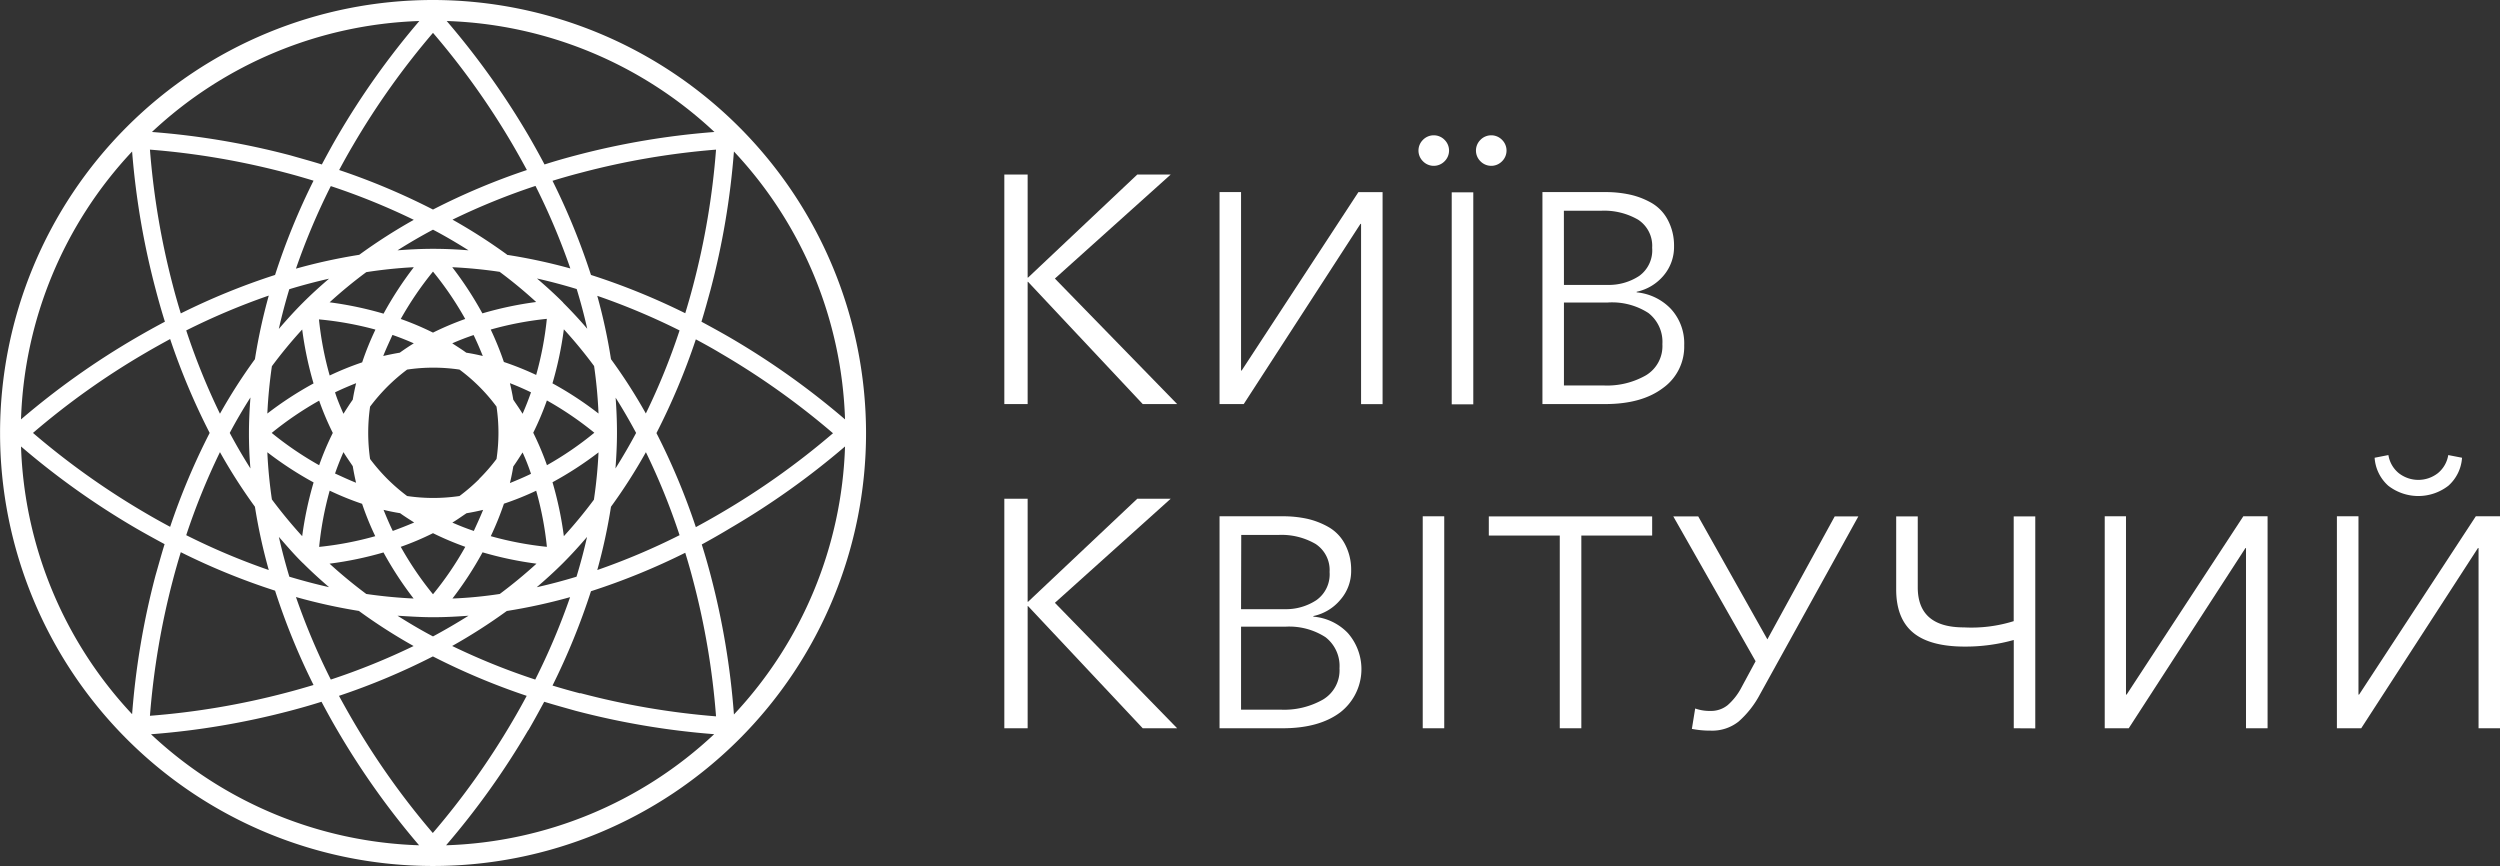 <?xml version="1.0" encoding="UTF-8"?> <svg xmlns="http://www.w3.org/2000/svg" viewBox="0 0 400.99 138.9"><rect x="0" y="0" width="400.99" height="138.9" fill="#333333" stroke="none"/> <defs> <style>.cls-1{fill:#fff;}</style> </defs> <title>kk-logo-white</title> <g id="Layer_2" data-name="Layer 2"> <g id="Слой_1" data-name="Слой 1"> <path class="cls-1" d="M161.09,64.81V28h3.74V44.53h.06L182.41,28h5.36L169.2,44.68l19.61,20.13h-5.52L164.89,45.2h-.06V64.81Z"></path> <path class="cls-1" d="M195.61,64.81v-34h3.45V59.43h.1l18.72-28.61h3.88v34h-3.45V35.91h-.1l-18.72,28.9Z"></path> <path class="cls-1" d="M228.22,25.85a2.41,2.41,0,0,1,0-3.4,2.42,2.42,0,0,1,3.5,0,2.41,2.41,0,0,1,0,3.4,2.42,2.42,0,0,1-3.5,0Zm4.63,39v-34h3.46v34Zm4.59-39a2.41,2.41,0,0,1,0-3.4,2.42,2.42,0,0,1,3.5,0,2.41,2.41,0,0,1,0,3.4,2.42,2.42,0,0,1-3.5,0Z"></path> <path class="cls-1" d="M247.4,64.81v-34h10.12a18.19,18.19,0,0,1,3.94.41,12.36,12.36,0,0,1,3.46,1.34,6.8,6.8,0,0,1,2.59,2.72,8.74,8.74,0,0,1,1,4.22,7.07,7.07,0,0,1-1.66,4.68,7.75,7.75,0,0,1-4.34,2.62v.09A8.73,8.73,0,0,1,268,49.54a8.17,8.17,0,0,1,2.14,5.86,8.14,8.14,0,0,1-3.41,6.84q-3.4,2.57-9.26,2.57Zm3.45-19.11h7a8.88,8.88,0,0,0,5.07-1.44A5.05,5.05,0,0,0,265,39.75a5,5,0,0,0-2.25-4.51,10.87,10.87,0,0,0-5.91-1.44h-6Zm0,16.13h6.43A12.57,12.57,0,0,0,264,60.2a5.46,5.46,0,0,0,2.64-5,5.85,5.85,0,0,0-2.25-5,10.73,10.73,0,0,0-6.48-1.68h-7.06Z"></path> <path class="cls-1" d="M161.09,116.81V80h3.74V96.53h.06L182.41,80h5.36L169.2,96.69l19.61,20.12h-5.52l-18.4-19.6h-.06v19.6Z"></path> <path class="cls-1" d="M195.61,116.81v-34h10.12a18.2,18.2,0,0,1,3.94.4,12.51,12.51,0,0,1,3.46,1.35,6.77,6.77,0,0,1,2.59,2.71,8.74,8.74,0,0,1,1,4.22A7,7,0,0,1,215,96.19a7.7,7.7,0,0,1-4.34,2.62v.1a8.63,8.63,0,0,1,5.54,2.64A8.78,8.78,0,0,1,215,114.24q-3.4,2.57-9.27,2.57Zm3.45-19.1h7a8.88,8.88,0,0,0,5.07-1.44,5.07,5.07,0,0,0,2.13-4.52A5,5,0,0,0,211,87.24a10.87,10.87,0,0,0-5.91-1.44h-6Zm0,16.12h6.43a12.57,12.57,0,0,0,6.72-1.63,5.45,5.45,0,0,0,2.64-5,5.83,5.83,0,0,0-2.25-5,10.73,10.73,0,0,0-6.48-1.68h-7.06Z"></path> <path class="cls-1" d="M228.2,116.81v-34h3.45v34Z"></path> <path class="cls-1" d="M250.18,116.81V85.9H238.8V82.83H265V85.9H253.64v30.91Z"></path> <path class="cls-1" d="M274.37,117.19a15.05,15.05,0,0,1-3-.28l.53-3.27a7,7,0,0,0,2.44.39,4.24,4.24,0,0,0,2.76-.92,9.65,9.65,0,0,0,2.24-2.88l2.25-4.17-13.2-23.23h4l11.09,19.72,10.8-19.72h3.79l-15.79,28.56a15.4,15.4,0,0,1-3.41,4.34A6.81,6.81,0,0,1,274.37,117.19Z"></path> <path class="cls-1" d="M323,116.81V102.65a28.62,28.62,0,0,1-7.87,1.06c-3.74,0-6.51-.76-8.3-2.26s-2.69-3.81-2.69-6.91V82.83h3.46V94.2q0,6.43,7.39,6.43a22.7,22.7,0,0,0,8-1V82.83h3.46v34Z"></path> <path class="cls-1" d="M337.59,116.81v-34H341v28.6h.1l18.72-28.6h3.89v34h-3.46V87.91h-.09l-18.72,28.9Z"></path> <path class="cls-1" d="M374.83,116.81v-34h3.46v28.6h.1l18.72-28.6H401v34h-3.45V87.91h-.1l-18.72,28.9Zm17.88-38.9a7.87,7.87,0,0,1-9.64,0,6.58,6.58,0,0,1-2.19-4.49l2.21-.43a4.71,4.71,0,0,0,1.66,2.9,5.1,5.1,0,0,0,6.28,0,4.71,4.71,0,0,0,1.66-2.9l2.21.43A6.58,6.58,0,0,1,392.71,77.91Z"></path> <path class="cls-1" d="M69.45,0a69.45,69.45,0,1,0,69.46,69.45A69.53,69.53,0,0,0,69.45,0Zm66.09,67.27A125.09,125.09,0,0,0,117.1,54.15c-1.43-.83-3-1.69-4.59-2.55.54-1.75,1-3.45,1.44-5.05a124,124,0,0,0,3.77-22.25A65.85,65.85,0,0,1,135.54,67.27Zm-51.72-.9c-.46-.77-1-1.52-1.49-2.26-.15-.9-.33-1.78-.54-2.65,1.18.45,2.31.95,3.38,1.47C84.78,64.06,84.33,65.21,83.82,66.37ZM85.17,76c-1.07.52-2.2,1-3.38,1.48.21-.87.39-1.76.54-2.66.53-.74,1-1.49,1.49-2.25C84.33,73.68,84.78,74.82,85.17,76ZM80.82,58.06a49,49,0,0,0-2.11-5.2,52.68,52.68,0,0,1,9-1.72,53.19,53.19,0,0,1-1.71,9A48.55,48.55,0,0,0,80.82,58.06ZM69.45,85.52a47.94,47.94,0,0,0,5.18,2.19,51.89,51.89,0,0,1-5.18,7.61,52.82,52.82,0,0,1-5.17-7.61A45.13,45.13,0,0,0,69.45,85.52ZM63,85.16c-.53-1.08-1-2.2-1.48-3.38.87.21,1.75.39,2.65.53.74.54,1.5,1,2.26,1.5C65.22,84.32,64.07,84.77,63,85.16Zm9.58-1.35c.76-.46,1.51-1,2.25-1.49.9-.15,1.79-.33,2.66-.54C77,83,76.48,84.09,76,85.16,74.83,84.77,73.69,84.32,72.53,83.81Zm4.31-7a29.36,29.36,0,0,1-3.19,2.75,28.61,28.61,0,0,1-8.4,0,30.24,30.24,0,0,1-3.18-2.75,30.61,30.61,0,0,1-2.76-3.19,29.55,29.55,0,0,1,0-8.4,30.61,30.61,0,0,1,2.76-3.19,30.24,30.24,0,0,1,3.18-2.75,28.61,28.61,0,0,1,8.4,0,28.51,28.51,0,0,1,5.94,5.94,28.61,28.61,0,0,1,0,8.4A29.36,29.36,0,0,1,76.84,76.83ZM69.45,53.35a46.18,46.18,0,0,0-5.17-2.19,53.43,53.43,0,0,1,5.17-7.6,52.59,52.59,0,0,1,5.17,7.6A47.81,47.81,0,0,0,69.45,53.35Zm6.51.38c.52,1.07,1,2.19,1.48,3.37-.87-.21-1.75-.39-2.65-.53-.74-.54-1.49-1-2.25-1.5C73.69,54.56,74.84,54.12,76,53.73Zm-9.59,1.34q-1.14.7-2.25,1.5c-.9.15-1.78.33-2.65.53.46-1.18,1-2.3,1.48-3.38C64.07,54.11,65.22,54.56,66.37,55.07Zm11-4.81a56.82,56.82,0,0,0-4.83-7.4,75.51,75.51,0,0,1,7.6.74A73.58,73.58,0,0,1,86,48.44,56.79,56.79,0,0,0,77.39,50.26ZM69.45,39.91c-1.92,0-3.81.1-5.69.24,1.88-1.19,3.79-2.3,5.69-3.31,1.91,1,3.81,2.12,5.7,3.31C73.27,40,71.38,39.91,69.45,39.91Zm-3.11,3a57.26,57.26,0,0,0-4.82,7.4,57,57,0,0,0-8.65-1.82,73.58,73.58,0,0,1,5.88-4.84A75.6,75.6,0,0,1,66.34,42.86Zm-6.14,10a46.4,46.4,0,0,0-2.11,5.21,47.55,47.55,0,0,0-5.21,2.11,52.51,52.51,0,0,1-1.72-9A52.68,52.68,0,0,1,60.2,52.86ZM56.58,64.11c-.53.74-1,1.49-1.49,2.26-.51-1.16-1-2.31-1.35-3.44,1.07-.52,2.2-1,3.38-1.47C56.91,62.33,56.73,63.21,56.58,64.11Zm.53,13.32c-1.17-.46-2.3-1-3.37-1.48.39-1.13.84-2.27,1.35-3.43.46.76,1,1.51,1.49,2.25C56.73,75.67,56.91,76.56,57.11,77.43ZM51.19,64.26a45.25,45.25,0,0,0,2.19,5.18,45.25,45.25,0,0,0-2.19,5.18,53.53,53.53,0,0,1-7.61-5.18A53.53,53.53,0,0,1,51.19,64.26ZM52.88,78.7a47.37,47.37,0,0,0,5.2,2.11A45.64,45.64,0,0,0,60.19,86a52.61,52.61,0,0,1-9,1.72A52.68,52.68,0,0,1,52.88,78.7Zm8.63,9.91A56.35,56.35,0,0,0,66.34,96c-2.58-.12-5.11-.37-7.59-.73a76.23,76.23,0,0,1-5.89-4.86A56.79,56.79,0,0,0,61.51,88.61ZM69.45,99c1.93,0,3.82-.1,5.7-.24q-2.84,1.78-5.7,3.32c-1.9-1-3.81-2.13-5.69-3.32C65.64,98.87,67.53,99,69.45,99Zm3.12-3a56.35,56.35,0,0,0,4.83-7.41,56.79,56.79,0,0,0,8.65,1.82c-1.91,1.74-3.88,3.36-5.89,4.86C77.67,95.65,75.14,95.9,72.57,96Zm6.15-10a48.37,48.37,0,0,0,2.11-5.21A47.37,47.37,0,0,0,86,78.71a52.61,52.61,0,0,1,1.72,9A53.36,53.36,0,0,1,78.72,86Zm9-11.41a47.11,47.11,0,0,0-2.19-5.18,47.11,47.11,0,0,0,2.19-5.18,53.53,53.53,0,0,1,7.61,5.18A52.7,52.7,0,0,1,87.72,74.62Zm.9-13.13a57,57,0,0,0,1.82-8.64,72.11,72.11,0,0,1,4.85,5.89A75,75,0,0,1,96,66.33,55.25,55.25,0,0,0,88.62,61.49Zm1.71-12.93c-1.36-1.36-2.77-2.63-4.2-3.86,2.18.49,4.31,1.06,6.37,1.69.63,2.06,1.2,4.19,1.69,6.37C93,51.33,91.69,49.92,90.33,48.56Zm-9-7.69a88.94,88.94,0,0,0-8.75-5.61,107.7,107.7,0,0,1,13.31-5.41,107.82,107.82,0,0,1,5.59,13.24A89.36,89.36,0,0,0,81.29,40.87ZM69.45,33.61A109.24,109.24,0,0,0,54.4,27.27c.75-1.41,1.51-2.76,2.24-4a123.82,123.82,0,0,1,12.81-18,122.84,122.84,0,0,1,12.82,18c.73,1.26,1.49,2.61,2.24,4A108.12,108.12,0,0,0,69.45,33.61Zm-3.08,1.65a87.78,87.78,0,0,0-8.75,5.61,89.36,89.36,0,0,0-10.15,2.22,107.82,107.82,0,0,1,5.59-13.24A108.33,108.33,0,0,1,66.37,35.26ZM52.78,44.7c-1.44,1.23-2.84,2.5-4.2,3.86s-2.63,2.77-3.86,4.2c.49-2.18,1.06-4.31,1.68-6.37C48.47,45.76,50.6,45.19,52.78,44.7Zm-4.31,8.15a57,57,0,0,0,1.82,8.65,56.35,56.35,0,0,0-7.41,4.83c.12-2.57.37-5.11.73-7.59A74.38,74.38,0,0,1,48.47,52.85Zm-7.58,4.76a87.78,87.78,0,0,0-5.61,8.75A107.81,107.81,0,0,1,29.87,53a109.39,109.39,0,0,1,13.24-5.59A90,90,0,0,0,40.89,57.61Zm-.72,17.53q-1.79-2.83-3.32-5.7c1-1.9,2.13-3.81,3.32-5.69-.14,1.87-.24,3.77-.24,5.69S40,73.26,40.17,75.14Zm.72,6.14a89.36,89.36,0,0,0,2.22,10.15,107.82,107.82,0,0,1-13.24-5.59,108.44,108.44,0,0,1,5.41-13.32A87.9,87.9,0,0,0,40.89,81.28Zm2-8.73a56.35,56.35,0,0,0,7.41,4.83A56.88,56.88,0,0,0,48.47,86c-1.74-1.91-3.36-3.88-4.86-5.89C43.25,77.66,43,75.13,42.88,72.55Zm5.7,17.77c1.36,1.36,2.76,2.63,4.19,3.86-2.17-.49-4.3-1.06-6.37-1.68-.62-2.07-1.19-4.2-1.68-6.38C46,87.55,47.22,89,48.58,90.32Zm9,7.69a87.78,87.78,0,0,0,8.75,5.61A108.33,108.33,0,0,1,53.06,109a107.82,107.82,0,0,1-5.59-13.24A89.36,89.36,0,0,0,57.62,98Zm11.83,7.27a109.23,109.23,0,0,0,15.06,6.33c-.75,1.41-1.51,2.76-2.24,4a123,123,0,0,1-12.82,18,123.45,123.45,0,0,1-12.8-18q-1.11-1.91-2.25-4A109.13,109.13,0,0,0,69.45,105.28Zm3.09-1.66A88.94,88.94,0,0,0,81.29,98a89.36,89.36,0,0,0,10.15-2.22A107.82,107.82,0,0,1,85.85,109,107.7,107.7,0,0,1,72.54,103.62Zm13.59-9.44c1.43-1.23,2.84-2.5,4.2-3.86s2.63-2.76,3.86-4.2c-.49,2.18-1.06,4.31-1.69,6.38C90.44,93.12,88.31,93.69,86.13,94.18ZM90.44,86a56.79,56.79,0,0,0-1.82-8.65A56.35,56.35,0,0,0,96,72.56a75.6,75.6,0,0,1-.74,7.59A75.68,75.68,0,0,1,90.44,86ZM98,81.28a87,87,0,0,0,5.6-8.75A106.16,106.16,0,0,1,109,85.84,107.65,107.65,0,0,1,95.8,91.43,89.36,89.36,0,0,0,98,81.28Zm.72-17.53c1.19,1.88,2.29,3.79,3.31,5.69q-1.53,2.86-3.31,5.7c.14-1.88.24-3.78.24-5.7S98.88,65.62,98.74,63.75ZM98,57.61A89.54,89.54,0,0,0,95.8,47.45,109.22,109.22,0,0,1,109,53a106.27,106.27,0,0,1-5.41,13.32A85.9,85.9,0,0,0,98,57.61ZM94.79,44.1A109.3,109.3,0,0,0,88.62,29c1.53-.47,3-.89,4.43-1.26A122.67,122.67,0,0,1,114.85,24a122.27,122.27,0,0,1-3.68,21.81c-.37,1.41-.79,2.9-1.26,4.43A109.3,109.3,0,0,0,94.79,44.1ZM92.34,24.93c-1.6.42-3.29.9-5,1.45-.86-1.63-1.72-3.17-2.55-4.6A126,126,0,0,0,71.65,3.37a65.89,65.89,0,0,1,42.94,17.8A123.72,123.72,0,0,0,92.34,24.93ZM54.17,21.78c-.84,1.43-1.69,3-2.55,4.6-1.76-.55-3.45-1-5-1.45a124,124,0,0,0-22.25-3.76A65.89,65.89,0,0,1,67.26,3.37,126,126,0,0,0,54.17,21.78Zm-8.33,5.93c1.42.37,2.91.8,4.45,1.27A108.07,108.07,0,0,0,44.12,44.1,108.79,108.79,0,0,0,29,50.27c-.47-1.53-.89-3-1.26-4.43A123.56,123.56,0,0,1,24.05,24,123.1,123.1,0,0,1,45.84,27.71ZM33.63,69.44A109.34,109.34,0,0,0,27.29,84.5c-1.41-.75-2.76-1.51-4-2.24a123.35,123.35,0,0,1-18-12.82,122,122,0,0,1,18-12.81c1.26-.74,2.61-1.49,4-2.25A109.34,109.34,0,0,0,33.63,69.44ZM27.74,93c.37-1.41.79-2.9,1.26-4.43a107.58,107.58,0,0,0,15.12,6.17,108.22,108.22,0,0,0,6.17,15.13c-1.54.46-3,.88-4.43,1.25a122.59,122.59,0,0,1-21.81,3.69A123.56,123.56,0,0,1,27.74,93ZM46.57,114c1.6-.42,3.29-.9,5-1.44.86,1.62,1.71,3.16,2.55,4.59a126.14,126.14,0,0,0,13.1,18.43,65.93,65.93,0,0,1-43-17.81A124.52,124.52,0,0,0,46.57,114Zm38.17,3.15c.83-1.43,1.69-3,2.55-4.59,1.76.54,3.45,1,5,1.44a125.63,125.63,0,0,0,22.26,3.76,65.89,65.89,0,0,1-43,17.82A126.14,126.14,0,0,0,84.74,117.1Zm8.33-5.93c-1.42-.37-2.91-.79-4.45-1.26a109.45,109.45,0,0,0,6.17-15.13,108.07,108.07,0,0,0,15.12-6.17c.47,1.53.89,3,1.26,4.43a121.45,121.45,0,0,1,3.68,21.81A123.18,123.18,0,0,1,93.07,111.17Zm12.21-41.73a108,108,0,0,0,6.33-15.06c1.42.76,2.77,1.51,4,2.25a122.44,122.44,0,0,1,18,12.81,123.26,123.26,0,0,1-18,12.81q-1.89,1.11-4,2.25A108,108,0,0,0,105.28,69.44ZM21.19,24.3A124.8,124.8,0,0,0,25,46.55c.42,1.6.9,3.3,1.45,5.05-1.63.86-3.16,1.72-4.59,2.55A125.09,125.09,0,0,0,3.37,67.27,65.85,65.85,0,0,1,21.19,24.3ZM3.37,71.61A125.07,125.07,0,0,0,21.81,84.73c1.43.83,3,1.69,4.59,2.55-.55,1.76-1,3.45-1.45,5a124.12,124.12,0,0,0-3.76,22.27A65.92,65.92,0,0,1,3.37,71.61Zm114.35,43A123.64,123.64,0,0,0,114,92.33c-.42-1.6-.9-3.29-1.44-5Q115,86,117.1,84.73a125.85,125.85,0,0,0,18.44-13.12A65.92,65.92,0,0,1,117.72,114.6Z"></path> </g> </g> </svg> 